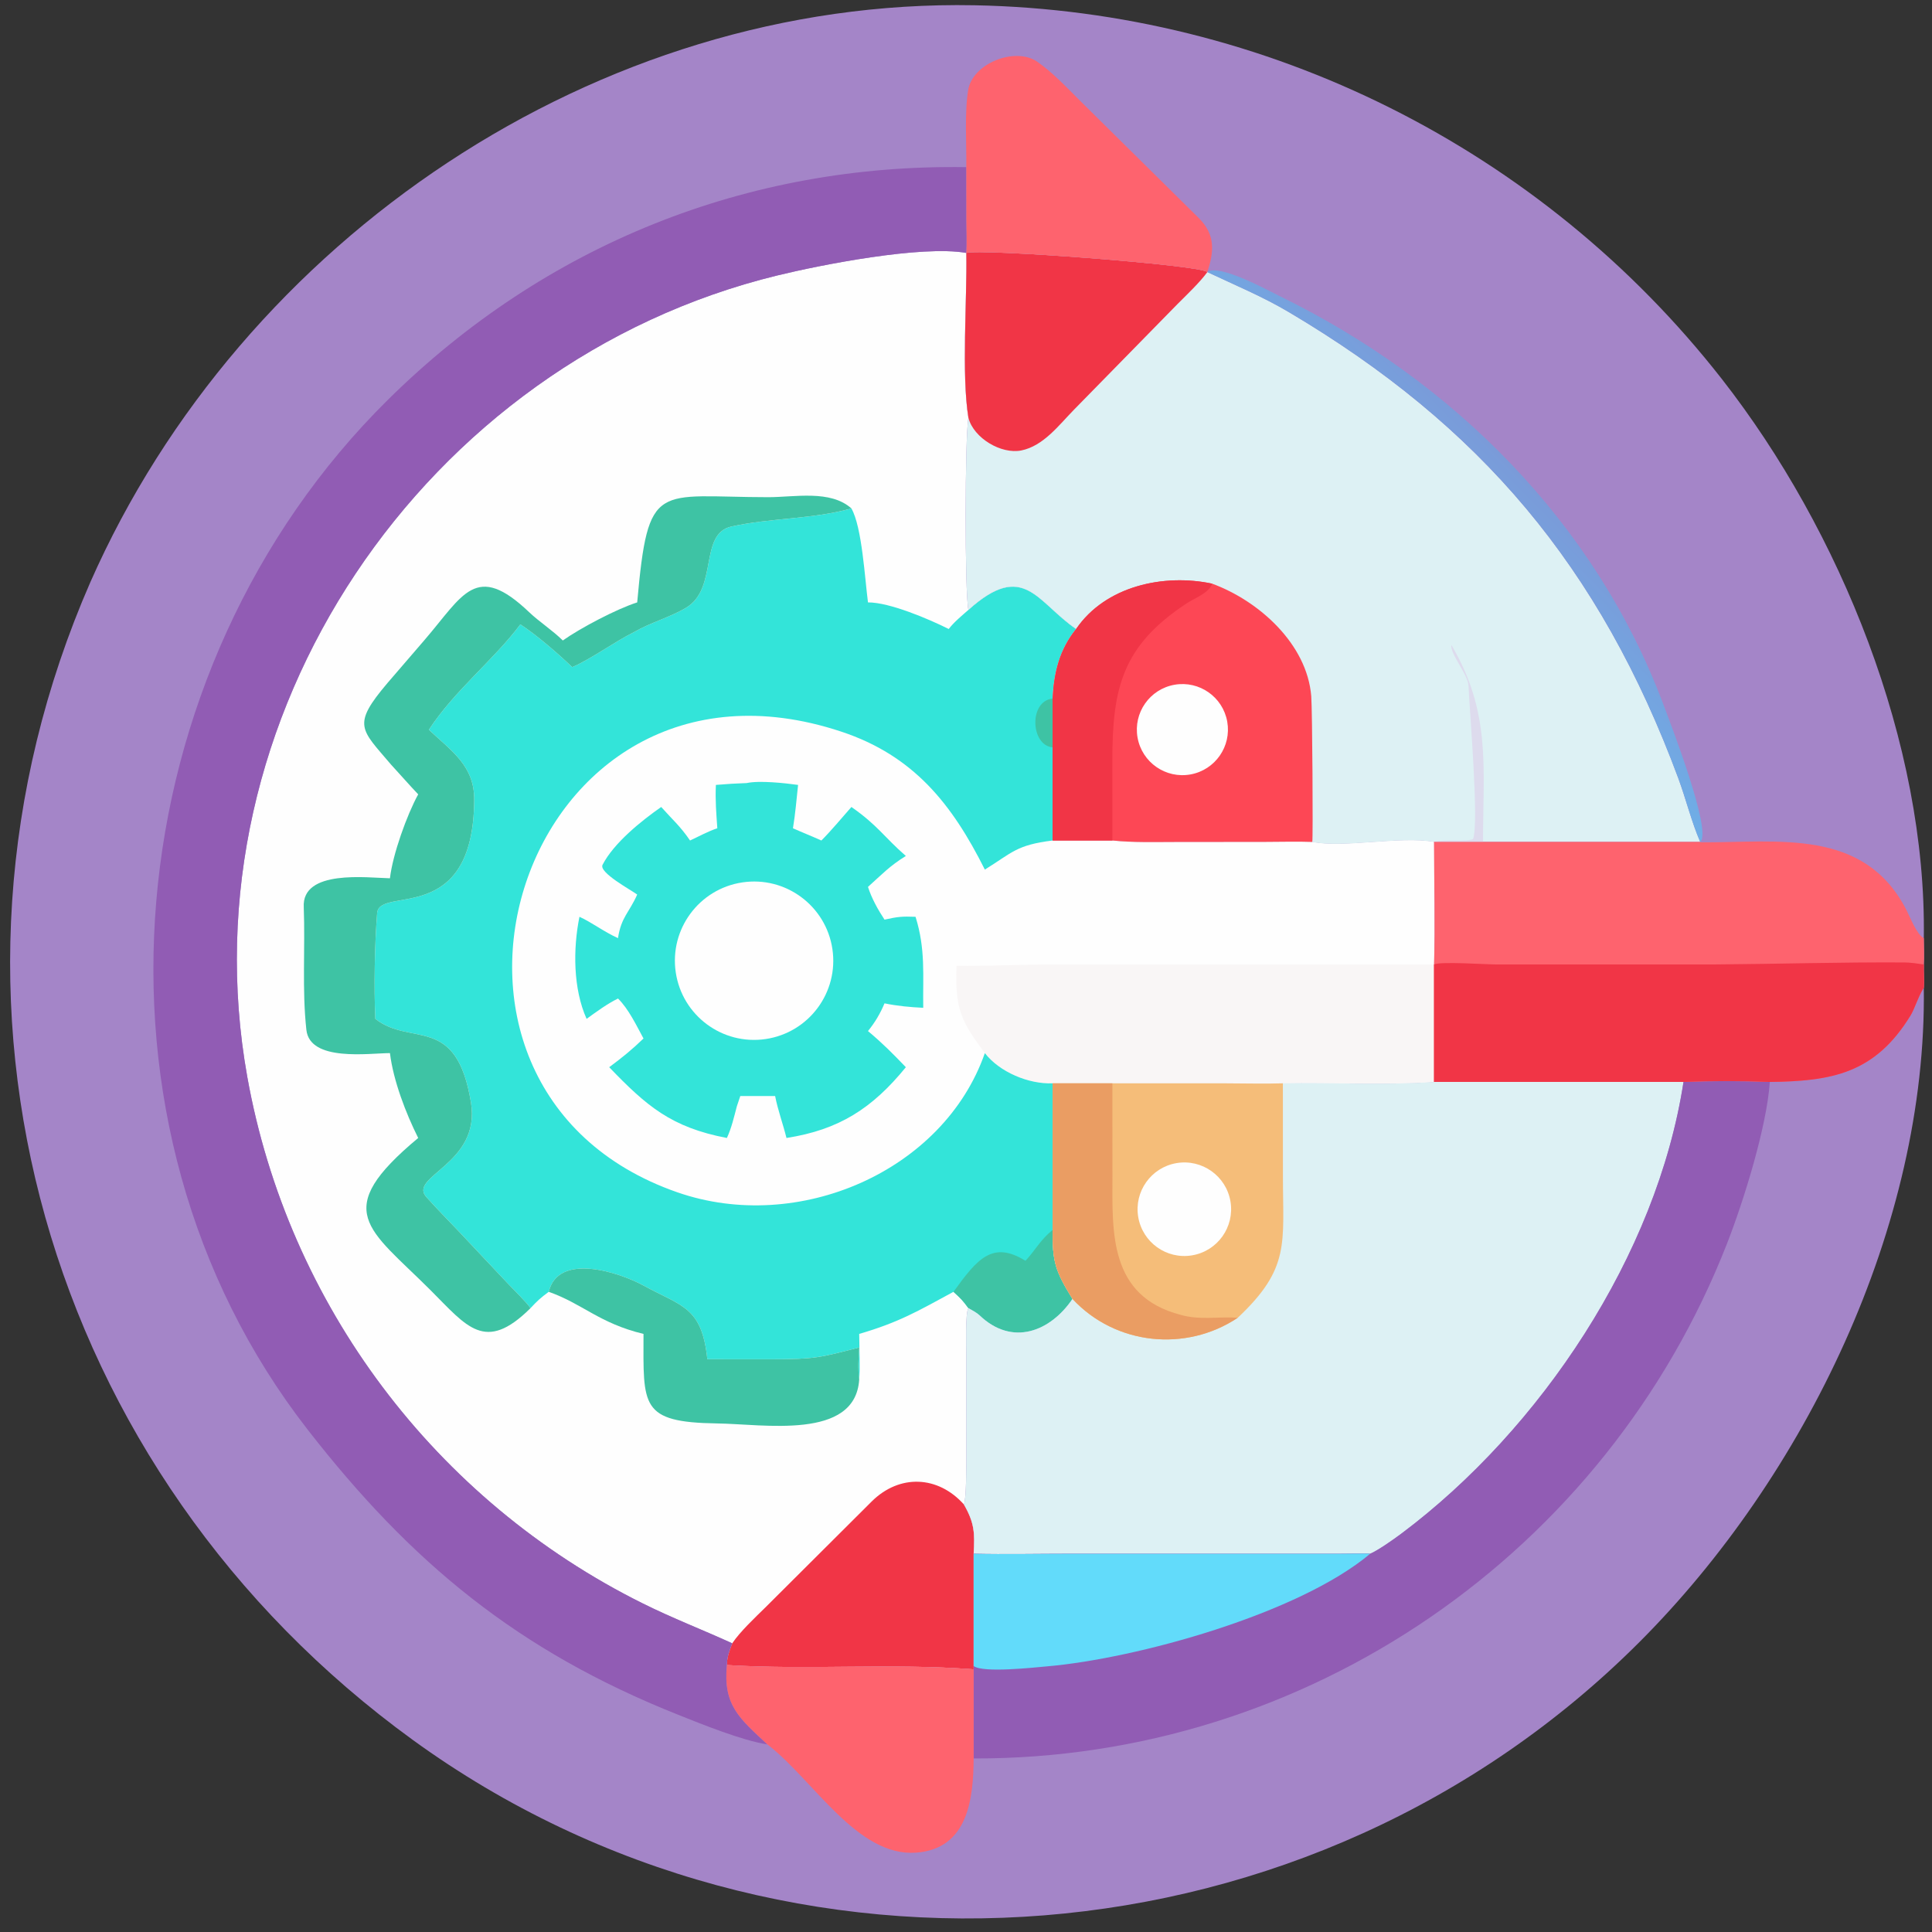 <?xml version="1.0" encoding="utf-8" ?><svg xmlns="http://www.w3.org/2000/svg" xmlns:xlink="http://www.w3.org/1999/xlink" width="1024" height="1024" viewBox="0 0 1024 1024"><rect x="0" y="0" width="1024" height="1024" fill="#333333" stroke="none"/><path fill="#A485C8" transform="scale(2 2)" d="M509.83 261.739C510.673 324.844 478.323 391.292 434.438 435.192C347.9 521.758 208.6 533.036 109.485 461.165C11.826 390.35 -24.291 264.674 23.917 154.342C64.016 63.407 158.411 -0.509 258.253 1.395C335.59 2.87 408.564 39.398 456.27 100.394C487.764 140.662 510.596 197.064 509.83 248.615C509.858 250.778 509.965 253.475 509.83 255.595C509.77 257.443 509.961 260.218 509.83 261.739Z"/><path fill="#FEFEFE" transform="scale(2 2)" d="M194.052 435.494C186.028 431.83 178.371 428.917 170.342 424.928C115.336 397.602 76.35 345.766 65.53 285.372C48.465 190.127 112.312 95.83 206.024 72.991C217.595 70.171 244.197 64.938 256.081 67.027L256.081 67.027C256.318 79.305 254.758 99.252 256.643 110.755C255.692 115.542 255.636 157.319 256.643 161.628C271.376 148.388 274.733 159.573 285.18 166.691C280.739 172.199 279.309 178.218 278.949 185.123L278.949 198.052L278.949 222.741L294.794 222.741C300.234 223.309 305.989 223.131 311.493 223.128L335.228 223.106C339.208 223.101 343.858 222.971 347.768 223.115C355.902 224.83 370.941 221.525 380.032 223.115C380.037 233.347 380.36 245.52 380.032 255.595L380.032 255.595L380.032 286.726C367.417 287.642 352.826 286.848 339.978 287.089C335.364 287.255 329.661 287.094 324.975 287.094L294.794 287.089L278.949 287.089L278.949 325.961C278.909 334.43 279.624 336.766 284.218 344.223C278.361 352.858 268.268 356.904 259.573 348.549C258.917 347.918 257.503 347.138 256.643 346.682C255.781 347.916 256.072 356.984 256.072 358.949L256.088 386.23C256.085 388.252 256.109 397.379 255.443 398.698C258.235 403.541 258.359 406.232 258.029 411.768L258.029 441.522L258.029 442.394C236.248 440.712 214.396 442.606 192.633 441.256C192.675 438.942 193.256 437.634 194.052 435.494Z"/><path fill="#FEFEFE" transform="scale(2 2)" d="M260.996 279.083C250.057 310.38 211.563 327.134 179.501 315.972C99.699 288.189 137.838 165.667 222.941 193.886C242.09 200.235 252.27 213.024 260.996 230.453C268.268 225.953 269.31 223.94 278.949 222.741L294.794 222.741C300.234 223.309 305.989 223.131 311.493 223.128L335.228 223.106C339.208 223.101 343.858 222.971 347.768 223.115C355.902 224.83 370.941 221.525 380.032 223.115C380.037 233.347 380.36 245.52 380.032 255.595L380.032 255.595L380.032 286.726C367.417 287.642 352.826 286.848 339.978 287.089C335.364 287.255 329.661 287.094 324.975 287.094L294.794 287.089L278.949 287.089C272.625 287.352 264.895 284.125 260.996 279.083Z"/><path fill="#F9F6F6" transform="scale(2 2)" d="M380.032 255.595L380.032 255.595L380.032 286.726C367.417 287.642 352.826 286.848 339.978 287.089C335.364 287.255 329.661 287.094 324.975 287.094L294.794 287.089L278.949 287.089C272.625 287.352 264.895 284.125 260.996 279.083C254.738 270.706 253.023 267.391 253.507 255.955C261.832 256.052 270.638 255.589 279.1 255.593L380.032 255.595Z"/><path fill="#33E4D9" transform="scale(2 2)" d="M197.88 207.519C201.292 206.785 208.083 207.538 211.499 208.012C211.106 211.749 210.753 215.824 210.141 219.501C212.63 220.614 215.132 221.592 217.67 222.741C220.007 220.452 223.375 216.414 225.633 213.86C232.663 218.764 234.216 221.753 240.06 226.84C235.757 229.494 233.769 231.68 230.024 235.036C230.98 238.047 232.667 241.081 234.406 243.712C237.919 242.941 239.027 242.821 242.629 242.96C245.314 251.55 244.541 258.406 244.668 267.076C241.148 266.907 237.86 266.604 234.406 265.898C233.251 268.638 231.894 270.94 230.024 273.242C233.967 276.551 236.499 279.116 240.06 282.821C231.159 293.742 222.338 299.411 208.426 301.576C207.507 297.876 206.129 294.157 205.417 290.463L196.185 290.463L195.272 293.186C194.538 295.967 193.848 298.986 192.633 301.576C177.845 298.757 171.312 293.068 161.444 282.821C164.94 280.214 167.399 278.242 170.535 275.214C168.624 271.691 166.576 267.376 163.778 264.618C160.944 266.005 158.03 268.139 155.458 270.011C151.865 262.049 151.843 251.409 153.561 242.96C156.809 244.423 160.004 246.916 163.778 248.615C164.591 243.083 166.79 241.767 168.864 237.068C167.306 235.881 158.629 231.24 159.685 229.182C162.645 223.406 169.996 217.502 175.227 213.86C178.13 217.139 180.269 218.912 182.866 222.741C185.158 221.686 187.759 220.252 190.097 219.501C189.817 215.396 189.528 212.131 189.718 208.012C192.545 207.764 195.045 207.621 197.88 207.519Z"/><path fill="#FEFEFE" transform="scale(2 2)" d="M196.703 233.849C208.18 232.115 218.884 240.026 220.595 251.506C222.306 262.986 214.372 273.674 202.889 275.361C191.439 277.043 180.789 269.138 179.083 257.691C177.378 246.245 185.26 235.578 196.703 233.849Z"/><path fill="#33E4D9" transform="scale(2 2)" d="M225.633 134.742C228.434 139.621 229.189 153.268 230.024 159.644C235.723 159.606 246.176 164.062 251.419 166.691C252.804 164.874 254.897 163.16 256.643 161.628C271.376 148.388 274.733 159.573 285.18 166.691C280.739 172.199 279.309 178.218 278.949 185.123L278.949 198.052L278.949 222.741C269.31 223.94 268.268 225.953 260.996 230.453C252.27 213.024 242.09 200.235 222.941 193.886C137.838 165.667 99.699 288.189 179.501 315.972C211.563 327.134 250.057 310.38 260.996 279.083C264.895 284.125 272.625 287.352 278.949 287.089L278.949 325.961C278.909 334.43 279.624 336.766 284.218 344.223C278.361 352.858 268.268 356.904 259.573 348.549C258.917 347.918 257.503 347.138 256.643 346.682C255.069 344.531 254.633 344.131 252.683 342.345C243.177 347.505 238.209 350.428 227.698 353.503C227.723 356.234 227.956 363.192 227.698 365.598C227.34 362.504 227.507 360.172 227.698 357.098C217.153 359.817 215.973 360.213 204.205 360.217L187.454 360.206C185.987 346.333 180.858 346.3 170.49 340.657C164.061 337.159 147.948 331.854 145.424 342.345C143.226 343.971 142.449 344.686 140.581 346.682C139.829 345.41 135.828 341.467 134.593 340.163L121.43 326.176C118.663 323.279 115.855 320.415 113.176 317.438C107.583 311.774 127.532 308.693 124.809 292.157C120.93 268.59 109.013 277.485 99.466 270.011C99.084 261.652 99.291 250.252 99.95 241.953C100.527 234.678 125.46 245.809 125.67 212.014C125.747 203.032 119.841 199.165 113.657 193.394C120.441 182.995 130.8 174.934 137.9 165.467C142.174 168.238 147.958 173.267 151.65 176.799C156.566 174.689 162.903 170.05 168.05 167.498C172.358 164.989 177.532 163.607 181.779 161.084C190.436 155.942 185.134 141.459 193.852 139.527C204.203 137.233 215.421 137.615 225.633 134.742Z"/><path fill="#3EC3A4" transform="scale(2 2)" d="M271.76 334.125C274.39 331.297 275.761 328.496 278.949 325.961C278.909 334.43 279.624 336.766 284.218 344.223C278.361 352.858 268.268 356.904 259.573 348.549C258.917 347.918 257.503 347.138 256.643 346.682C255.069 344.531 254.633 344.131 252.683 342.345C258.983 333.613 263.031 328.695 271.76 334.125Z"/><path fill="#3EC3A4" transform="scale(2 2)" d="M278.949 198.052C273.092 197.53 272.625 185.783 278.949 185.123L278.949 198.052Z"/><path fill="#3EC3A4" transform="scale(2 2)" d="M168.864 159.644C171.793 127.036 173.897 131.751 203.611 131.76C210.538 131.762 220.09 129.746 225.633 134.742C215.421 137.615 204.203 137.233 193.852 139.527C185.134 141.459 190.436 155.942 181.779 161.084C177.532 163.607 172.358 164.989 168.05 167.498C162.903 170.05 156.566 174.689 151.65 176.799C147.958 173.267 142.174 168.238 137.9 165.467C130.8 174.934 120.441 182.995 113.657 193.394C119.841 199.165 125.747 203.032 125.67 212.014C125.46 245.809 100.527 234.678 99.95 241.953C99.291 250.252 99.084 261.652 99.466 270.011C109.013 277.485 120.93 268.59 124.809 292.157C127.532 308.693 107.583 311.774 113.176 317.438C115.855 320.415 118.663 323.279 121.43 326.176L134.593 340.163C135.828 341.467 139.829 345.41 140.581 346.682C128.518 358.643 123.753 351.557 114.056 341.873C97.604 325.443 87.453 321.041 110.828 301.576C107.54 295.003 104.227 286.368 103.339 279.083C97.761 279.107 82.125 281.437 81.192 272.918C80.02 262.21 80.903 251.25 80.5 240.472C79.885 230.301 97.386 232.635 103.339 232.754C104.063 226.435 107.838 215.937 110.828 210.507C108.392 207.947 105.992 205.185 103.585 202.574C95.616 193.157 93.164 192.238 102.705 180.985L112.423 169.7C122.76 157.729 126.037 148.696 140.27 162.273C142.867 164.75 146.419 167.029 149.148 169.734C153.86 166.405 163.436 161.367 168.864 159.644Z"/><path fill="#F13546" transform="scale(2 2)" d="M194.052 435.494C196.122 432.399 200.104 428.669 202.811 426.007L231.059 397.854C238.417 390.607 248.581 391.023 255.443 398.698C258.235 403.541 258.359 406.232 258.029 411.768L258.029 441.522L258.029 442.394C236.248 440.712 214.396 442.606 192.633 441.256C192.675 438.942 193.256 437.634 194.052 435.494Z"/><path fill="#3EC3A4" transform="scale(2 2)" d="M145.424 342.345C147.948 331.854 164.061 337.159 170.49 340.657C180.858 346.3 185.987 346.333 187.454 360.206L204.205 360.217C215.973 360.213 217.153 359.817 227.698 357.098C227.507 360.172 227.34 362.504 227.698 365.598C226.647 381.77 202.27 377.364 189.949 377.224C169.557 376.908 170.514 372.556 170.535 353.503C158.795 350.671 154.434 345.523 145.424 342.345Z"/><path fill="#DDF1F4" transform="scale(2 2)" d="M256.081 67.027C259.624 65.841 317.85 70.156 319.961 72.1L319.961 72.1L319.961 72.1C327.305 75.578 334.514 78.54 341.566 82.718C392.393 112.821 423.988 150.209 444.792 206.313C446.823 211.823 448.291 217.862 450.573 223.115L393.014 223.115L380.032 223.115L380.032 223.115C370.941 221.525 355.902 224.83 347.768 223.115C343.858 222.971 339.208 223.101 335.228 223.106L311.493 223.128C305.989 223.131 300.234 223.309 294.794 222.741L278.949 222.741L278.949 198.052L278.949 185.123C279.309 178.218 280.739 172.199 285.18 166.691C274.733 159.573 271.376 148.388 256.643 161.628C255.636 157.319 255.692 115.542 256.643 110.755C254.758 99.252 256.318 79.305 256.081 67.027Z"/><path fill="#FD4755" transform="scale(2 2)" d="M285.18 166.691C292.928 155.312 308.387 151.939 321.239 154.679C333.617 159.227 346.378 170.643 347.495 184.501C347.779 188.014 347.996 222.346 347.768 223.115C343.858 222.971 339.208 223.101 335.228 223.106L311.493 223.128C305.989 223.131 300.234 223.309 294.794 222.741L278.949 222.741L278.949 198.052L278.949 185.123C279.309 178.218 280.739 172.199 285.18 166.691Z"/><path fill="#F13546" transform="scale(2 2)" d="M285.18 166.691C292.928 155.312 308.387 151.939 321.239 154.679C320.401 157.162 316.564 158.513 314.429 159.925C297.596 171.057 294.781 182.028 294.784 201.492L294.794 222.741L278.949 222.741L278.949 198.052L278.949 185.123C279.309 178.218 280.739 172.199 285.18 166.691Z"/><path fill="#FEFEFE" transform="scale(2 2)" d="M311.292 181.461C317.837 180.33 324.066 184.699 325.231 191.238C326.395 197.777 322.058 204.029 315.525 205.227C308.945 206.434 302.638 202.058 301.465 195.472C300.291 188.885 304.699 182.601 311.292 181.461Z"/><path fill="#F13546" transform="scale(2 2)" d="M256.081 67.027C259.624 65.841 317.85 70.156 319.961 72.1C317.964 74.848 314.52 78.099 312.034 80.594L284.643 108.546C280.636 112.635 276.527 118.194 270.654 119.374C265.361 120.437 258.075 116.148 256.643 110.755C254.758 99.252 256.318 79.305 256.081 67.027Z"/><path fill="#DDDBED" transform="scale(2 2)" d="M380.032 223.115C383.17 222.305 388.485 223.166 390.382 222.347C392 217.946 389.443 188.508 389.177 181.799C389.054 178.679 384.255 173.344 384.62 170.898C395.157 188.746 393.043 203.12 393.014 223.115L380.032 223.115Z"/><path fill="#DDF1F4" transform="scale(2 2)" d="M339.978 287.089C352.826 286.848 367.417 287.642 380.032 286.726L446.148 286.726C439.093 332.635 408.256 378.758 371.493 406.338C369.488 407.843 365.26 410.842 363.096 411.768C362.243 411.657 356.068 411.771 354.811 411.771L283.695 411.769C275.352 411.769 266.323 411.955 258.029 411.768C258.359 406.232 258.235 403.541 255.443 398.698C256.109 397.379 256.085 388.252 256.088 386.23L256.072 358.949C256.072 356.984 255.781 347.916 256.643 346.682C257.503 347.138 258.917 347.918 259.573 348.549C268.268 356.904 278.361 352.858 284.218 344.223C279.624 336.766 278.909 334.43 278.949 325.961L278.949 287.089L294.794 287.089L324.975 287.094C329.661 287.094 335.364 287.255 339.978 287.089Z"/><path fill="#F5BD79" transform="scale(2 2)" d="M294.794 287.089L324.975 287.094C329.661 287.094 335.364 287.255 339.978 287.089L339.989 311.585C339.988 329.568 341.985 336.064 328.02 349.22C314.256 358.395 295.587 356.479 284.218 344.223C279.624 336.766 278.909 334.43 278.949 325.961L278.949 287.089L294.794 287.089Z"/><path fill="#EA9D63" transform="scale(2 2)" d="M278.949 287.089L294.794 287.089L294.807 311.509C294.794 326.481 293.797 343.504 312.901 348.451C318.01 349.923 322.934 348.848 328.02 349.22C314.256 358.395 295.587 356.479 284.218 344.223C279.624 336.766 278.909 334.43 278.949 325.961L278.949 287.089Z"/><path fill="#FEFEFE" transform="scale(2 2)" d="M311.756 308.242C318.523 307.075 324.949 311.63 326.087 318.402C327.226 325.174 322.642 331.58 315.866 332.689C309.131 333.792 302.772 329.242 301.64 322.512C300.509 315.782 305.031 309.403 311.756 308.242Z"/><path fill="#915CB4" transform="scale(2 2)" d="M203.36 462.283C196.763 461.3 186.032 456.948 179.727 454.437C137.149 437.486 108.937 414.089 81.522 378.853C18.492 297.843 30.508 177.377 102.817 105.929C144.434 64.807 198.002 43.376 256.081 44.297L256.099 58.319C256.115 60.79 256.265 64.711 256.081 67.027C244.197 64.938 217.595 70.171 206.024 72.991C112.312 95.83 48.465 190.127 65.53 285.372C76.35 345.766 115.336 397.602 170.342 424.928C178.371 428.917 186.028 431.83 194.052 435.494C193.256 437.634 192.675 438.942 192.633 441.256C191.59 451.988 196.035 455.42 203.36 462.283Z"/><path fill="#915CB4" transform="scale(2 2)" d="M446.148 286.726C453.663 286.426 461.488 286.424 469.021 286.726C468.214 298.645 462.042 318.405 457.691 329.532C425.618 411.562 346.456 466.267 258.029 466.008L258.029 442.394L258.029 441.522L258.029 411.768C266.323 411.955 275.352 411.769 283.695 411.769L354.811 411.771C356.068 411.771 362.243 411.657 363.096 411.768C365.26 410.842 369.488 407.843 371.493 406.338C408.256 378.758 439.093 332.635 446.148 286.726Z"/><path fill="#62DBFA" transform="scale(2 2)" d="M258.029 411.768C266.323 411.955 275.352 411.769 283.695 411.769L354.811 411.771C356.068 411.771 362.243 411.657 363.096 411.768C344.147 427.691 301.222 439.544 277.504 441.6C274.038 441.901 260.589 443.412 258.029 441.522L258.029 411.768Z"/><path fill="#FE636E" transform="scale(2 2)" d="M393.014 223.115L450.573 223.115L450.573 223.115C450.672 223.152 450.77 223.189 450.869 223.227C471.284 223.319 494.004 219.358 505.219 241.15C506.18 243.018 508.026 247.784 509.83 248.615C509.858 250.778 509.965 253.475 509.83 255.595C509.77 257.443 509.961 260.218 509.83 261.739L509.634 262.061C508.236 264.397 507.392 267.355 506.307 269.125C496.849 284.548 485.404 286.522 469.021 286.726C461.488 286.424 453.663 286.426 446.148 286.726L380.032 286.726L380.032 255.595L380.032 255.595C380.36 245.52 380.037 233.347 380.032 223.115L380.032 223.115L393.014 223.115Z"/><path fill="#F13546" transform="scale(2 2)" d="M380.032 255.595C381.789 254.748 393.731 255.591 396.595 255.596L454.629 255.587C471.323 255.464 487.778 254.962 504.583 255.055C506.266 255.064 508.166 255.347 509.83 255.595C509.77 257.443 509.961 260.218 509.83 261.739L509.634 262.061C508.236 264.397 507.392 267.355 506.307 269.125C496.849 284.548 485.404 286.522 469.021 286.726C461.488 286.424 453.663 286.426 446.148 286.726L380.032 286.726L380.032 255.595Z"/><path fill="#FE636E" transform="scale(2 2)" d="M256.081 44.297C256.157 38.034 255.591 29.844 256.575 23.856C257.732 16.818 268.95 12.344 274.834 16.326C278.955 19.173 282.78 23.276 286.35 26.826L317.719 57.818C322.142 62.258 321.734 66.631 319.961 72.1L319.961 72.1C317.85 70.156 259.624 65.841 256.081 67.027L256.081 67.027C256.265 64.711 256.115 60.79 256.099 58.319L256.081 44.297Z"/><path fill="#FE636E" transform="scale(2 2)" d="M192.633 441.256C214.396 442.606 236.248 440.712 258.029 442.394L258.029 466.008C257.941 476.579 256.622 489.992 242.736 490.975C227.212 492.074 215.7 471.931 203.63 462.492L203.36 462.283C196.035 455.42 191.59 451.988 192.633 441.256Z"/><defs><linearGradient id="gradient_0" gradientUnits="userSpaceOnUse" x1="405.515" y1="128.542" x2="381.122" y2="152.701"><stop offset="0" stop-color="#7A9BD9"/><stop offset="1" stop-color="#6EAEE7"/></linearGradient></defs><path fill="url(#gradient_0)" transform="scale(2 2)" d="M319.961 72.1C323.08 69.826 335.974 76.931 339.221 78.518C385.023 100.919 422.716 138.436 440.781 186.605C442.551 191.327 453.86 220.469 450.573 223.115L450.573 223.115C448.291 217.862 446.823 211.823 444.792 206.313C423.988 150.209 392.393 112.821 341.566 82.718C334.514 78.54 327.305 75.578 319.961 72.1Z"/></svg>
